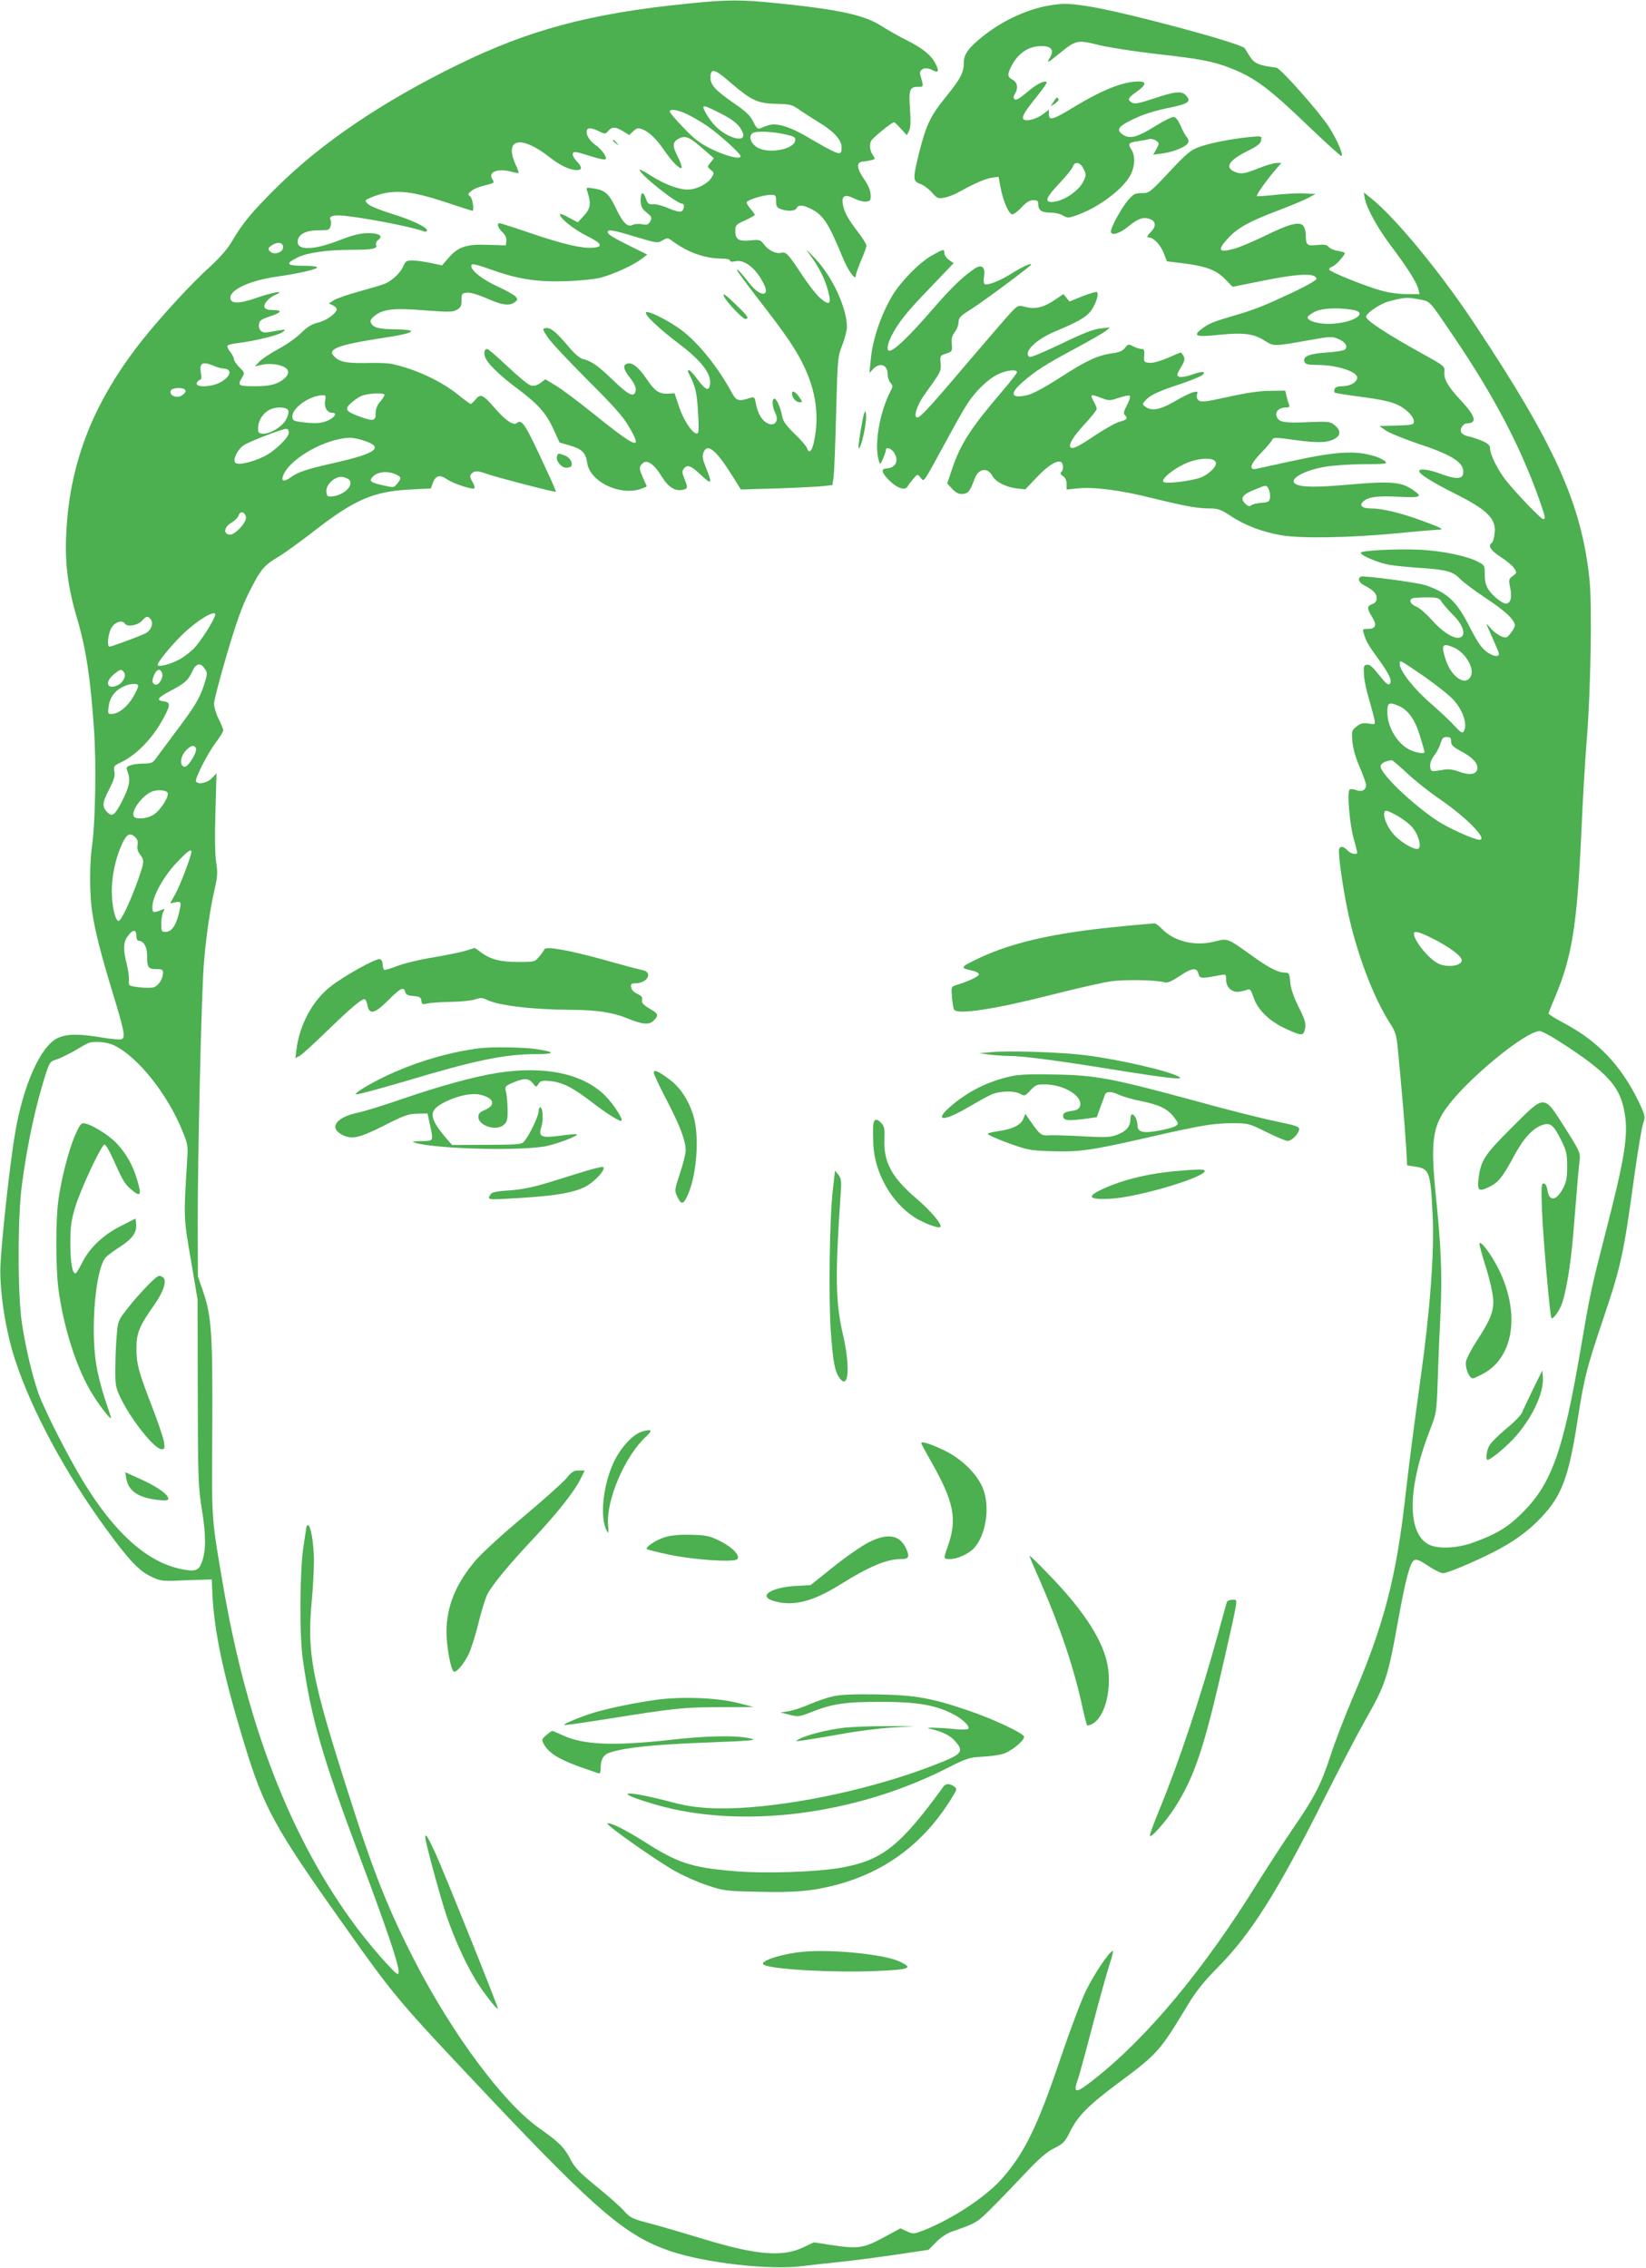 <?xml version="1.0" standalone="no"?>
<!DOCTYPE svg PUBLIC "-//W3C//DTD SVG 20010904//EN"
 "http://www.w3.org/TR/2001/REC-SVG-20010904/DTD/svg10.dtd">
<svg version="1.0" xmlns="http://www.w3.org/2000/svg"
 width="929pt" height="1280pt" viewBox="0 0 929 1280"
 preserveAspectRatio="xMidYMid meet">
<g transform="translate(0,1280) scale(0.1,-0.1)"
fill="#4caf50" stroke="none">
<path d="M3875 12779 c-544 -55 -888 -147 -1290 -344 -429 -210 -773 -443
-1026 -695 -138 -137 -192 -202 -254 -309 -21 -36 -67 -88 -116 -133 -100 -89
-276 -280 -379 -409 -276 -345 -413 -686 -435 -1080 -11 -178 6 -318 60 -499
51 -174 76 -338 96 -635 13 -193 7 -516 -11 -645 -15 -101 -15 -277 0 -375 15
-107 50 -242 116 -459 66 -216 73 -253 50 -262 -9 -3 -59 1 -112 10 -130 22
-198 21 -250 -4 -95 -46 -192 -263 -238 -531 -27 -154 -73 -565 -83 -740 -8
-144 27 -376 82 -544 94 -287 284 -640 514 -955 126 -173 184 -235 250 -267
51 -25 64 -28 146 -25 50 2 115 5 145 5 l55 2 3 -65 c8 -216 60 -465 178 -853
112 -370 172 -479 557 -1022 299 -422 304 -428 826 -981 610 -645 775 -785
1023 -870 197 -67 565 -109 746 -85 48 6 137 16 197 22 61 6 201 24 313 40
l203 30 42 43 c24 25 61 50 87 59 144 50 143 50 235 142 50 50 135 139 190
197 73 77 115 113 156 133 50 25 59 34 88 92 44 90 103 149 276 278 220 164
231 177 385 432 50 83 91 135 178 223 182 185 329 417 587 930 90 179 197 384
238 456 118 208 130 242 191 584 40 219 64 308 87 323 13 8 31 1 79 -31 34
-23 72 -42 84 -42 24 0 158 56 277 115 117 59 201 119 277 199 117 123 156
229 206 551 38 244 50 289 146 575 99 294 114 362 174 802 20 142 42 275 50
297 13 39 12 43 -25 122 -99 204 -229 342 -424 445 -47 25 -85 49 -85 53 0 3
16 45 36 91 97 231 125 407 149 930 8 184 22 423 31 530 22 268 30 758 15 900
-45 427 -196 762 -654 1450 -195 293 -446 596 -580 702 l-40 32 6 -34 c11 -58
73 -169 153 -275 88 -117 140 -199 149 -237 l7 -28 -74 0 c-42 0 -103 8 -143
20 -91 25 -288 105 -293 118 -2 6 6 13 17 17 19 6 71 63 71 77 0 3 -17 8 -39
12 -21 3 -44 13 -52 22 -10 13 -25 15 -65 11 -58 -6 -64 -1 -64 57 0 18 -6 40
-13 50 -21 28 -80 13 -219 -56 -67 -32 -146 -66 -176 -73 -85 -23 -93 -7 -31
60 54 59 120 95 278 155 71 27 149 59 173 72 l43 23 -65 3 c-36 2 -109 -2
-163 -8 -55 -6 -101 -9 -103 -7 -6 5 57 94 105 149 l33 38 -27 0 c-15 0 -60
-13 -102 -30 -82 -33 -100 -35 -138 -18 -53 24 -28 64 75 115 58 29 76 43 78
62 4 24 4 24 -70 17 -105 -11 -222 -34 -284 -57 -45 -17 -71 -39 -165 -140
-109 -116 -113 -119 -155 -119 -38 0 -47 -5 -79 -42 -36 -43 -95 -150 -95
-175 0 -26 49 -12 96 27 56 46 86 57 123 44 36 -13 38 -41 5 -75 -21 -22 -24
-29 -11 -29 27 0 69 -44 86 -91 l17 -44 90 -11 c129 -16 189 -38 239 -90 l42
-43 169 34 c206 42 304 45 304 10 0 -6 -55 -38 -122 -70 -166 -78 -226 -103
-338 -135 -123 -36 -148 -46 -188 -77 -52 -39 -31 -47 97 -33 138 14 196 7
257 -32 54 -34 50 -34 259 3 112 20 123 21 158 6 40 -17 56 -42 38 -60 -6 -6
-54 -14 -106 -17 -100 -7 -134 -22 -122 -54 5 -12 22 -16 74 -16 106 0 223
-37 223 -71 0 -26 -39 -49 -83 -49 -25 0 -40 -5 -44 -15 -3 -9 -3 -18 0 -21 3
-3 70 -14 150 -24 92 -12 163 -26 196 -41 55 -23 101 -69 101 -99 0 -17 -10
-20 -97 -22 l-98 -3 40 -27 c22 -14 103 -47 180 -73 197 -65 262 -108 253
-168 -4 -32 -43 -33 -123 -3 -68 26 -125 34 -125 17 0 -17 67 -59 197 -125
192 -96 241 -146 228 -232 -3 -24 -10 -46 -16 -49 -23 -15 -5 -43 50 -78 33
-21 67 -50 77 -64 16 -26 16 -27 -8 -44 -23 -17 -24 -21 -14 -69 10 -51 4 -79
-20 -87 -17 -6 -77 40 -101 76 -17 25 -23 48 -23 87 0 52 -1 54 -40 74 -65 33
-197 60 -325 67 -131 6 -335 -4 -335 -17 0 -16 104 -59 165 -69 33 -5 105 -12
160 -16 158 -10 194 -20 235 -62 19 -20 85 -69 147 -110 107 -70 163 -123 163
-154 0 -8 -11 -27 -24 -43 -22 -28 -25 -29 -55 -17 -17 8 -43 27 -56 43 -14
16 -25 28 -25 25 0 -2 16 -39 35 -81 19 -43 35 -81 35 -85 0 -22 -32 -17 -68
9 -30 21 -53 55 -96 139 -76 148 -122 192 -248 237 -47 16 -355 57 -368 49
-20 -12 -9 -35 23 -51 48 -25 67 -44 67 -71 0 -16 -8 -27 -25 -33 -31 -12 -31
-24 0 -74 28 -46 20 -66 -27 -66 -26 0 -29 -3 -22 -22 15 -50 24 -66 83 -147
64 -89 81 -125 63 -143 -7 -7 -25 9 -58 51 -35 45 -53 61 -68 59 -19 -3 -21
-9 -18 -55 1 -29 14 -92 29 -140 14 -49 28 -101 31 -116 4 -27 4 -27 -34 -21
-31 5 -45 1 -68 -17 -27 -22 -28 -25 -23 -86 4 -40 19 -94 42 -145 19 -45 35
-89 35 -99 0 -28 -24 -41 -55 -29 -15 6 -31 7 -37 4 -16 -10 -2 -186 21 -274
12 -41 21 -78 21 -82 0 -16 -38 -7 -55 12 -21 23 -41 26 -47 8 -7 -20 19 -210
48 -348 47 -229 144 -488 238 -634 33 -51 38 -68 46 -154 20 -205 40 -441 46
-543 l6 -107 45 -7 c81 -12 87 -27 99 -280 10 -198 -15 -537 -67 -905 -44
-321 -60 -443 -85 -658 -53 -479 -123 -745 -304 -1166 -42 -100 -96 -239 -119
-311 -55 -168 -89 -235 -216 -420 -57 -84 -145 -219 -196 -301 -299 -484 -621
-872 -919 -1107 -112 -89 -127 -88 -94 4 8 24 46 163 84 309 38 146 81 298 94
338 14 40 21 72 16 70 -22 -7 -104 -130 -150 -223 -27 -55 -92 -228 -145 -385
-131 -388 -204 -536 -334 -682 -92 -102 -280 -225 -440 -288 -52 -20 -57 -21
-92 -5 l-37 17 -98 -53 c-112 -60 -142 -64 -300 -40 l-90 14 -60 -28 c-116
-56 -265 -44 -561 46 -92 28 -223 67 -291 85 -117 31 -126 35 -162 77 -22 24
-91 85 -154 136 -92 75 -120 103 -145 150 -38 73 -63 97 -181 181 -199 141
-485 526 -696 935 -152 295 -236 505 -378 953 -210 658 -234 790 -206 1092 7
74 12 175 12 223 -1 96 -18 197 -33 197 -5 0 -9 -2 -9 -5 0 -2 -8 -53 -17
-112 -21 -132 -24 -501 -4 -638 46 -331 112 -558 321 -1115 156 -416 220 -606
220 -649 -1 -24 -8 -19 -71 49 -39 41 -112 129 -163 196 -369 493 -618 1129
-755 1924 -69 403 -66 362 -63 880 3 543 -4 651 -50 785 l-31 90 -1 290 c-1
368 21 1321 35 1480 12 150 35 305 60 415 17 72 18 95 9 153 -7 44 -8 149 -4
286 l6 216 -26 -27 c-26 -28 -78 -38 -90 -19 -8 13 66 160 113 221 22 30 41
60 41 68 0 7 -12 36 -26 64 -15 29 -26 68 -26 87 1 20 33 144 72 276 53 179
84 268 125 350 65 130 85 154 163 200 32 19 126 86 208 150 226 176 334 222
543 232 l113 6 10 29 c16 44 39 51 80 23 38 -26 146 -61 156 -51 3 4 -2 20
-12 37 -14 24 -15 33 -6 44 16 19 37 19 91 -1 53 -19 382 -104 386 -100 2 2
-17 47 -43 102 -131 285 -147 310 -177 286 -19 -16 -64 14 -126 86 -65 75 -80
81 -106 48 -12 -14 -24 -26 -28 -26 -4 0 -35 22 -69 50 -97 79 -246 148 -378
176 -19 4 -85 7 -147 5 -115 -2 -152 7 -183 44 -28 34 37 59 235 90 151 23
205 35 205 46 0 5 -37 9 -82 10 -97 1 -127 8 -142 32 -9 15 -6 23 16 42 46 40
113 48 286 33 134 -10 157 -10 180 3 22 12 27 22 27 55 0 36 2 39 31 42 19 2
62 -11 111 -32 87 -39 128 -44 158 -22 17 12 18 16 5 32 -8 9 -53 35 -100 56
-85 39 -150 89 -150 116 0 17 13 15 133 -27 136 -48 249 -64 407 -58 81 3 159
11 195 21 75 21 179 69 224 103 l34 26 -89 44 c-105 52 -134 70 -134 83 0 17
30 12 158 -27 119 -36 124 -36 151 -20 28 16 30 16 62 -8 87 -63 182 -95 281
-95 21 0 38 -5 38 -11 0 -7 11 -8 29 -4 53 12 117 -38 162 -128 38 -74 -22
-73 -80 2 -48 61 -70 86 -71 76 0 -5 55 -80 121 -165 155 -199 213 -284 260
-384 63 -136 82 -269 56 -405 -12 -66 -30 -88 -42 -51 -4 11 -35 48 -70 81
-47 46 -65 70 -70 97 -9 51 -32 102 -44 102 -16 0 -13 -47 4 -80 26 -49 -7
-84 -51 -55 -28 18 -49 57 -58 108 -6 34 -10 38 -29 32 -71 -23 -81 -20 -111
36 -76 139 -185 274 -279 345 -68 51 -179 108 -199 102 -20 -7 66 -89 187
-181 121 -91 178 -165 173 -221 -5 -47 -23 -41 -68 18 -22 31 -45 56 -51 56
-6 0 -9 -3 -7 -7 43 -83 50 -110 57 -221 5 -64 5 -121 0 -126 -18 -20 -75 58
-104 141 l-28 83 -36 -2 c-52 -2 -75 14 -121 82 -44 65 -79 94 -107 88 -30 -6
-26 -31 12 -80 24 -30 35 -55 33 -70 -6 -45 -37 -32 -127 55 -88 85 -122 108
-173 121 -16 4 -49 32 -83 74 -69 81 -98 104 -125 100 -20 -3 -20 -5 12 -53
18 -27 119 -135 224 -240 142 -141 202 -208 232 -261 84 -142 49 -129 -213 82
-77 62 -166 128 -199 148 l-58 35 -28 -21 c-20 -14 -36 -19 -54 -14 -14 3 -72
51 -130 106 -58 55 -110 100 -116 100 -19 0 -22 -27 -7 -57 19 -35 82 -95 167
-159 125 -93 170 -143 211 -231 l37 -81 56 -16 c71 -21 92 -41 100 -99 16
-107 185 -188 305 -146 17 6 31 12 31 14 0 1 -9 22 -20 46 -24 53 -24 63 -4
83 24 25 66 -3 108 -73 39 -63 77 -86 123 -75 26 7 26 11 2 71 -10 26 -10 34
0 47 21 26 39 19 97 -35 61 -58 66 -51 29 39 -19 48 -23 67 -15 87 21 56 70
18 162 -129 l49 -79 207 6 c114 4 230 10 259 13 l51 6 7 47 c3 25 10 188 14
361 8 308 9 317 35 383 14 37 26 82 26 100 0 108 -82 285 -177 385 -58 61 -61
63 -28 18 48 -65 82 -134 99 -199 20 -77 8 -86 -49 -36 -19 17 -64 75 -99 128
-77 117 -90 131 -116 124 -29 -8 -74 14 -98 47 -20 27 -25 28 -77 23 -66 -7
-85 5 -85 54 0 32 4 36 55 59 30 14 55 28 55 31 0 3 -11 19 -25 35 -14 16 -23
33 -20 38 8 13 96 40 132 40 31 0 33 -2 33 -35 0 -29 5 -37 26 -45 38 -15 84
-12 90 5 8 20 37 19 83 -5 67 -34 98 -81 176 -271 30 -75 74 -136 75 -106 0
10 14 49 30 87 17 38 30 75 30 84 0 8 -22 43 -49 78 -56 73 -76 110 -84 155
-9 48 12 59 63 33 23 -12 54 -20 68 -18 24 3 27 7 26 39 -1 23 -13 53 -38 89
-42 61 -44 94 -6 98 14 1 36 5 48 8 23 5 23 6 8 29 -17 26 -20 53 -10 79 6 15
117 106 130 106 3 0 20 -16 38 -36 l34 -37 12 23 c9 17 11 51 6 123 -8 111 -2
127 46 127 32 0 32 -3 12 67 -9 32 27 48 65 29 38 -20 44 -11 21 34 -25 50
-76 90 -169 136 -42 21 -105 57 -141 80 -91 58 -235 90 -568 124 -223 23 -290
23 -527 -1z m251 -448 c115 -98 150 -115 255 -117 81 -2 90 -4 135 -37 27 -18
77 -50 111 -71 77 -46 123 -97 123 -136 0 -54 -4 -53 -204 63 -44 26 -103 52
-132 58 -50 11 -63 10 -125 -16 -13 -5 -22 5 -38 39 -18 35 -41 57 -111 105
-100 69 -130 101 -130 141 0 59 21 54 116 -29z m-57 -172 c75 -38 108 -68 124
-110 21 -59 -92 -29 -159 43 -28 29 -64 87 -64 103 0 11 20 4 99 -36z m-192
-3 c29 -14 79 -43 113 -66 68 -46 190 -157 190 -172 0 -20 -84 1 -165 41 -65
32 -98 57 -158 121 -43 44 -77 84 -77 90 0 17 43 11 97 -14z m-486 -102 c23
-11 28 -10 42 7 22 25 41 24 84 -2 l34 -21 23 21 c20 19 27 20 52 11 38 -15
78 -53 124 -120 43 -63 87 -107 97 -97 3 4 -6 31 -21 61 -33 64 -31 86 8 105
36 17 59 7 136 -61 l59 -51 -19 -25 c-19 -24 -19 -24 2 -41 20 -17 20 -18 3
-45 -24 -36 -85 -66 -134 -66 -53 0 -134 31 -210 80 -34 22 -61 36 -61 32 0
-26 209 -192 241 -192 16 0 10 -38 -7 -44 -9 -3 -42 5 -73 19 -31 14 -69 24
-85 22 -25 -2 -30 3 -41 33 -15 44 -30 37 -29 -14 1 -31 7 -44 34 -66 29 -24
31 -29 20 -49 -10 -19 -17 -22 -46 -17 -18 4 -42 2 -52 -3 -30 -16 -56 10 -96
94 -39 82 -60 101 -125 111 -43 7 -44 7 -36 -17 22 -69 18 -96 -19 -136 l-35
-38 -51 27 c-27 16 -50 24 -50 18 0 -22 76 -83 151 -121 85 -42 96 -62 38 -67
-59 -6 -166 18 -346 79 -95 33 -178 59 -183 59 -18 0 -10 -26 15 -50 17 -16
25 -33 23 -50 l-3 -25 -100 3 c-122 5 -169 -11 -223 -73 l-37 -43 -65 14 c-36
7 -82 14 -102 14 -33 0 -39 -4 -52 -33 -14 -36 -65 -83 -105 -99 -14 -6 -79
-25 -143 -43 -64 -17 -129 -40 -144 -50 l-28 -18 22 -10 c12 -6 22 -15 22 -22
0 -23 -56 -64 -105 -76 -37 -9 -62 -25 -95 -58 -25 -25 -82 -66 -127 -90 -45
-24 -93 -56 -108 -71 l-27 -28 45 10 c50 10 117 -2 137 -26 18 -22 -5 -54 -53
-77 -31 -14 -65 -19 -129 -19 -94 0 -99 3 -72 49 16 27 15 28 -15 58 -17 17
-31 38 -31 46 0 8 -9 26 -21 41 -11 14 -18 30 -15 35 3 5 32 12 63 15 90 11
229 45 249 62 18 14 16 15 -16 10 -19 -3 -49 -8 -66 -11 -36 -8 -57 12 -52 47
2 18 15 27 61 42 67 22 74 36 17 36 -27 0 -43 5 -47 15 -7 20 23 54 62 71 63
28 -16 15 -109 -18 -99 -34 -146 -34 -146 2 0 46 114 98 265 119 121 17 225
41 225 52 0 5 -36 9 -81 9 -93 0 -100 12 -29 47 55 27 168 43 303 43 120 0
148 6 140 27 -4 9 2 22 12 29 31 23 3 39 -63 38 -40 -1 -84 -12 -151 -38 -144
-57 -241 -62 -241 -12 0 42 43 66 116 66 59 0 64 2 70 24 3 14 3 29 0 34 -15
24 22 32 98 22 143 -18 372 -64 429 -86 9 -3 17 -1 17 5 0 19 -84 59 -201 95
-67 21 -123 44 -134 56 -18 19 -17 20 18 35 118 49 213 43 421 -26 82 -27 150
-49 152 -49 12 0 1 70 -12 81 -15 12 -14 15 6 31 12 10 41 23 63 28 71 18 69
17 55 40 -25 41 35 62 111 40 19 -5 36 -8 38 -6 2 2 -6 23 -17 47 -66 147 29
169 190 43 61 -48 116 -74 155 -74 32 0 32 17 -1 51 -15 16 -24 34 -21 43 5
12 17 11 82 -10 73 -23 105 -29 105 -19 0 19 -28 55 -61 78 -38 28 -57 65 -44
87 7 11 33 6 76 -16z m1056 -16 c36 -9 44 -14 41 -32 -7 -48 -143 -75 -209
-41 -40 21 -57 64 -32 83 20 15 121 10 200 -10z m-2851 -623 c14 -36 -50 -62
-75 -31 -10 11 -7 17 11 30 28 20 57 20 64 1z m6415 -305 c62 -12 53 -2 187
-200 237 -348 392 -646 498 -954 27 -79 28 -86 13 -86 -12 0 -151 145 -210
219 -44 56 -89 145 -89 179 0 18 -10 28 -44 43 -24 10 -58 22 -75 25 -41 9
-56 27 -41 53 6 12 18 21 28 21 61 1 51 40 -33 130 -74 79 -97 120 -93 162 3
31 0 33 -134 107 -191 106 -308 183 -308 203 0 20 81 75 129 87 91 24 101 24
172 11z m-381 -58 c95 -14 22 -70 -104 -79 -72 -6 -146 13 -146 36 0 6 17 19
38 30 39 21 123 26 212 13z m-6423 -317 c19 -8 43 -15 52 -15 56 -1 45 -47
-19 -80 -46 -24 -130 -28 -130 -6 0 8 7 17 15 20 12 4 14 14 9 40 -10 58 8 68
73 41z m-161 -137 c8 -13 -22 -38 -45 -38 -26 0 -44 17 -38 34 7 19 72 22 83
4z m1124 -27 c0 -5 -11 -23 -25 -39 -17 -20 -25 -42 -25 -66 0 -43 -13 -46
-94 -16 -74 28 -82 40 -48 72 15 14 41 33 57 41 32 17 135 23 135 8z m-335
-34 c-7 -36 12 -67 41 -67 31 0 11 -29 -31 -46 -35 -13 -60 -15 -112 -10 -77
8 -83 11 -83 36 0 48 98 117 168 119 21 1 22 -2 17 -32z m-208 -54 c4 -9 -2
-32 -13 -52 -22 -41 -94 -83 -134 -79 -22 3 -25 8 -23 37 1 39 29 80 64 98 36
19 98 17 106 -4z m3 -125 c0 -29 -83 -108 -143 -136 -69 -33 -144 -49 -159
-34 -16 16 12 75 48 99 30 20 210 90 237 92 11 1 17 -6 17 -21z m414 -42 c128
-39 87 -73 -149 -127 -164 -37 -214 -53 -255 -84 -41 -30 -58 -20 -37 22 49
94 236 196 368 202 14 1 47 -5 73 -13z m199 -198 c22 -11 22 -20 -2 -49 -18
-22 -20 -22 -77 -9 -71 16 -82 24 -63 46 27 33 91 39 142 12z m-269 -30 c20
-33 -35 -83 -99 -90 -26 -3 -30 0 -33 25 -5 40 47 89 89 85 18 -2 37 -11 43
-20z m-586 -207 c5 -30 -64 -103 -93 -99 -36 5 -30 43 10 67 21 12 39 31 42
42 7 27 37 20 41 -10z m6750 -480 c9 -14 38 -47 63 -72 64 -62 78 -129 27
-129 -35 0 -94 40 -148 102 -30 33 -68 67 -87 74 -33 14 -44 38 -20 47 6 3 43
5 80 5 63 0 70 -3 85 -27z m-6925 -78 c-15 -41 -79 -140 -114 -178 -21 -23
-60 -53 -86 -67 -54 -29 -123 -46 -123 -30 0 14 69 100 130 161 92 92 211 162
193 114z m-363 -18 c18 -22 4 -63 -29 -80 -32 -16 -190 -75 -203 -75 -16 0 -8
76 12 108 20 32 61 44 75 22 12 -20 71 -11 95 15 27 29 33 30 50 10z m7353
-159 c68 -28 122 -120 97 -165 -29 -56 -108 -3 -140 94 -28 85 -21 98 43 71z
m-164 -165 c67 -47 142 -106 165 -132 55 -61 80 -141 57 -178 -7 -11 -17 -6
-48 28 -21 24 -81 81 -134 127 -97 83 -179 187 -179 226 0 25 -6 28 139 -71z
m-6883 44 c16 -24 15 -29 -5 -93 -26 -78 -53 -122 -170 -277 -47 -63 -94 -126
-104 -140 -15 -21 -26 -25 -67 -25 -27 0 -60 -4 -74 -10 -23 -8 -25 -12 -16
-35 18 -46 11 -84 -30 -165 -41 -81 -56 -93 -84 -65 -31 31 -29 55 9 127 28
55 35 78 31 102 -6 30 -3 34 31 50 98 46 193 147 255 270 31 61 29 72 -12 78
-40 5 -29 21 41 58 83 43 101 60 124 110 21 47 47 52 71 15z m-457 -19 c17
-20 -5 -62 -40 -76 -56 -24 -68 23 -16 64 37 30 41 31 56 12z m216 -6 c9 -27
-20 -71 -40 -64 -18 7 -19 24 -3 59 14 30 34 33 43 5z m-135 -72 c0 -7 -13
-36 -30 -64 -31 -54 -82 -94 -120 -94 -21 0 -22 3 -17 42 7 51 33 87 78 110
40 21 89 24 89 6z m7113 -112 c54 -22 93 -77 121 -169 14 -47 26 -88 26 -91 0
-15 -57 -4 -95 18 -65 39 -115 127 -115 206 0 54 9 59 63 36z m297 -201 c0
-20 11 -31 52 -53 68 -36 100 -69 96 -101 -4 -33 -44 -39 -105 -16 -29 11 -57
15 -81 11 -76 -13 -77 -13 -80 17 -2 19 6 40 23 63 15 19 31 51 36 70 8 27 15
34 34 34 20 0 25 -5 25 -25z m-7084 -39 c8 -22 -45 -108 -65 -104 -27 5 -25
52 4 87 29 33 52 40 61 17z m6833 -138 c42 -40 126 -107 186 -148 152 -104
275 -230 225 -230 -30 0 -175 66 -238 107 -148 99 -327 272 -320 310 3 15 29
28 62 32 5 1 43 -32 85 -71z m-6993 -113 c9 -22 -41 -100 -80 -124 -38 -24
-104 -28 -112 -7 -13 33 52 119 106 139 31 11 81 7 86 -8z m7027 -197 c32 -40
50 -101 34 -117 -15 -15 -96 30 -139 77 -38 42 -64 103 -54 128 5 13 16 10 68
-18 34 -19 75 -50 91 -70z m-7208 -55 c11 -11 15 -26 11 -44 -3 -18 1 -35 14
-52 26 -33 25 -40 -10 -141 -47 -132 -98 -238 -112 -234 -19 6 -36 83 -37 163
-1 87 20 187 55 265 28 64 48 74 79 43z m315 -82 c0 -22 -64 -191 -91 -238
l-29 -52 30 6 c35 7 36 2 16 -76 -17 -62 -40 -91 -73 -91 -21 0 -23 4 -23 46
0 25 5 55 11 66 10 19 9 20 -7 13 -50 -20 -54 -19 -54 17 0 56 61 168 135 247
64 67 85 83 85 62z m-310 -477 c0 -13 5 -24 12 -24 28 0 48 -33 48 -81 0 -70
6 -79 51 -79 33 0 39 -3 39 -20 0 -37 -28 -78 -57 -84 -16 -3 -53 -2 -83 2
-55 7 -55 8 -52 40 1 18 -5 59 -13 92 -20 75 -19 120 2 150 31 46 53 48 53 4z
m7313 -10 c96 -48 167 -101 167 -124 0 -33 -85 -44 -136 -17 -53 28 -134 128
-134 167 0 18 29 11 103 -26z m777 -621 c223 -149 287 -225 310 -369 20 -121
0 -250 -100 -639 -92 -359 -92 -358 -150 -696 -98 -572 -163 -754 -329 -919
-80 -80 -145 -119 -271 -165 -93 -35 -206 -40 -258 -12 -123 67 -118 325 13
657 32 82 33 92 39 260 3 96 10 269 16 384 10 218 4 369 -25 656 -32 309 -21
399 62 511 117 161 444 429 523 429 15 0 82 -38 170 -97z m-8217 17 c133 -63
304 -277 387 -485 30 -73 32 -83 26 -169 -20 -323 -20 -316 21 -556 l38 -225
1 -525 c1 -490 3 -534 24 -665 23 -143 23 -227 -1 -293 -17 -48 -37 -55 -119
-38 -192 40 -377 207 -554 500 -84 138 -216 399 -249 491 -35 99 -73 260 -94
400 -24 168 -24 596 1 780 31 233 78 450 137 632 19 57 24 63 56 72 19 6 65
28 102 49 36 22 73 42 81 45 33 12 103 6 143 -13z"/>
<path d="M3460 12006 c0 -2 8 -10 18 -17 15 -13 16 -12 3 4 -13 16 -21 21 -21
13z"/>
<path d="M8533 6436 c-153 -152 -176 -187 -188 -288 -8 -69 1 -76 59 -48 52
25 76 54 141 175 54 100 106 157 160 175 46 15 63 1 108 -89 28 -57 32 -75 32
-146 0 -64 -5 -89 -23 -122 -38 -72 -78 -77 -88 -12 -4 26 -12 39 -22 39 -13
0 -14 -20 -9 -152 5 -143 45 -598 53 -607 8 -9 33 23 53 65 26 55 55 224 70
404 26 323 32 387 37 425 4 37 -2 51 -84 180 -121 190 -110 190 -299 1z"/>
<path d="M8350 5778 c0 -9 16 -67 36 -130 20 -62 38 -141 41 -174 6 -72 -12
-120 -95 -247 -28 -43 -54 -93 -58 -112 -6 -36 18 -95 39 -95 6 0 36 14 65 30
167 96 201 341 81 585 -42 85 -108 173 -109 143z"/>
<path d="M8653 4960 c-28 -58 -56 -117 -62 -132 -5 -14 -46 -57 -91 -93 -44
-37 -87 -80 -95 -96 -15 -27 -21 -79 -9 -79 16 0 97 66 146 119 102 109 172
257 166 345 l-3 41 -52 -105z"/>
<path d="M422 6388 c-36 -86 -75 -239 -92 -358 -16 -110 -16 -379 -1 -500 29
-223 105 -461 195 -603 45 -73 111 -154 102 -127 -2 8 -18 57 -35 107 -17 51
-38 132 -46 180 -36 203 -7 550 52 616 10 11 48 39 84 62 69 45 93 81 87 130
l-3 27 -83 -42 c-99 -50 -174 -121 -216 -203 -16 -32 -33 -60 -37 -63 -19 -12
-32 56 -32 166 0 95 5 131 27 205 30 101 149 355 166 355 6 0 27 -35 46 -77
56 -125 66 -143 101 -174 57 -49 64 -39 37 52 -25 83 -61 147 -116 206 -49 51
-152 113 -189 113 -12 0 -26 -22 -47 -72z"/>
<path d="M832 5543 c-31 -32 -82 -89 -112 -128 -53 -68 -55 -72 -61 -150 -4
-44 -8 -127 -8 -185 -1 -96 1 -110 28 -167 60 -126 193 -293 233 -293 18 0 19
5 13 43 -4 23 -33 110 -65 192 -78 202 -90 246 -90 335 0 86 16 125 103 248
51 73 71 137 46 153 -23 14 -27 12 -87 -48z"/>
<path d="M713 4454 c12 -70 67 -107 175 -120 46 -5 62 -3 62 6 0 24 -59 66
-150 108 l-93 42 6 -36z"/>
<path d="M5922 12769 c-120 -20 -254 -81 -362 -164 -89 -69 -120 -109 -120
-156 0 -58 -18 -93 -100 -194 -88 -108 -112 -159 -151 -311 -38 -154 -38 -167
5 -182 19 -7 49 -29 66 -49 28 -32 35 -35 68 -29 20 3 57 17 82 31 92 51 152
77 189 82 l37 5 11 -60 c15 -78 47 -152 67 -152 8 0 32 18 52 40 27 29 45 40
66 40 23 0 28 -4 28 -23 0 -34 19 -47 68 -47 24 0 57 -7 72 -17 27 -15 31 -15
90 7 119 45 251 146 291 223 25 48 27 109 5 142 -22 33 -16 41 36 48 24 3 52
8 63 12 11 3 29 -1 40 -9 19 -15 19 -16 2 -47 l-18 -32 53 7 c64 9 136 39 144
61 4 9 0 23 -9 33 -8 9 -24 38 -35 65 -14 31 -27 47 -39 47 -10 0 -52 -21 -93
-46 -118 -74 -159 -83 -202 -47 -25 22 -12 41 51 72 69 35 131 55 240 77 88
19 105 32 76 64 -25 28 -60 25 -180 -15 -83 -28 -110 -33 -125 -25 -29 16 -25
27 25 62 54 38 58 58 12 58 -87 0 -204 -46 -367 -145 -118 -72 -140 -78 -140
-39 l0 25 -34 -26 c-39 -29 -100 -44 -111 -26 -8 14 10 43 83 134 30 37 52 70
50 73 -13 12 -58 -11 -112 -57 -42 -36 -62 -47 -70 -39 -7 7 -7 16 2 30 20 32
15 65 -13 80 -30 16 -31 29 -6 78 38 73 97 112 170 112 53 0 71 -22 49 -61
-10 -16 -15 -29 -12 -29 2 0 30 21 61 46 96 79 103 80 224 50 57 -14 205 -37
329 -51 242 -27 321 -42 416 -80 138 -54 220 -116 446 -334 93 -88 172 -161
178 -161 16 0 -25 95 -70 164 -57 88 -272 330 -296 334 -101 13 -125 23 -151
65 -14 23 -27 43 -28 45 -24 28 -642 195 -863 233 -122 20 -157 22 -240 8z
m194 -923 c15 -31 15 -36 -1 -69 -27 -57 -119 -117 -180 -117 -41 0 -30 27 44
105 38 40 72 82 76 94 10 33 43 26 61 -13z"/>
<path d="M5945 12224 l-16 -25 25 16 c14 10 23 21 20 26 -8 13 -10 12 -29 -17z"/>
<path d="M5260 11358 c-72 -40 -178 -149 -225 -229 -66 -113 -111 -248 -121
-364 l-7 -70 22 23 c39 39 81 23 81 -32 0 -16 7 -37 16 -47 14 -16 14 -20 0
-47 -62 -120 -93 -304 -66 -392 7 -25 8 -24 24 12 9 21 16 42 16 48 0 18 28
11 44 -12 32 -45 13 -89 -39 -92 -35 -2 -31 -22 13 -67 45 -45 90 -60 104 -35
5 9 20 28 33 44 23 27 24 27 40 7 15 -20 16 -20 33 4 9 13 57 99 106 190 49
91 105 191 125 221 48 74 119 142 175 168 48 23 106 29 106 11 0 -5 -37 -54
-83 -107 -178 -208 -235 -297 -282 -435 l-29 -86 29 -31 c22 -23 37 -30 60
-28 30 3 40 16 66 86 21 58 73 66 100 16 17 -33 77 -64 138 -71 l48 -5 64 67
c63 67 111 97 136 88 16 -6 17 -49 2 -58 -6 -5 -3 -13 10 -22 14 -9 21 -25 21
-45 l0 -31 60 6 c91 10 241 -9 417 -53 196 -48 262 -60 331 -60 47 0 63 -6
121 -44 76 -51 174 -88 281 -107 106 -19 381 -15 645 10 121 12 231 21 245 21
35 1 15 11 -106 55 -108 40 -215 65 -272 65 -50 0 -70 13 -53 34 25 30 80 39
204 32 129 -6 140 -1 78 41 -63 43 -125 48 -353 28 -195 -17 -275 -16 -307 4
-40 25 46 75 166 96 43 8 140 14 217 15 120 0 137 2 126 14 -6 8 -33 22 -58
30 -114 35 -217 29 -487 -30 -88 -19 -170 -37 -183 -40 -46 -10 -37 25 25 89
33 34 62 68 64 76 5 13 23 12 131 -3 128 -18 185 -15 226 10 30 19 28 48 -5
74 -26 21 -35 22 -152 17 -136 -6 -166 0 -176 34 -9 27 16 49 53 49 19 0 23 4
17 18 -4 9 -11 31 -14 47 l-7 30 -85 -1 c-57 0 -133 -11 -236 -34 -127 -28
-154 -31 -168 -20 -9 8 -13 20 -9 33 6 17 3 19 -22 13 -16 -4 -63 -27 -105
-52 -80 -47 -129 -56 -164 -30 -19 14 -19 15 0 36 28 31 72 51 202 94 61 21
117 44 123 52 17 20 -9 19 -69 -3 -26 -9 -55 -13 -65 -10 -16 7 -16 11 8 52
22 36 25 49 16 65 -6 11 -13 20 -16 20 -3 0 -37 -14 -75 -31 -43 -18 -82 -29
-102 -27 -30 3 -32 5 -29 41 2 30 0 37 -15 37 -10 0 -31 7 -47 15 -27 14 -29
14 -47 -9 -13 -17 -33 -25 -70 -30 -83 -11 -149 -42 -294 -136 -87 -56 -155
-93 -186 -100 -91 -22 -104 6 -31 70 70 63 141 108 303 194 80 43 156 87 170
98 l24 20 -54 -6 c-40 -4 -98 -27 -222 -87 -92 -44 -173 -78 -178 -74 -40 24
36 100 146 145 122 51 168 77 196 110 28 33 51 100 39 111 -4 4 -41 -7 -82
-23 l-74 -30 -17 21 -17 21 -52 -35 c-61 -41 -110 -52 -164 -37 -40 10 -41 10
-84 -36 -24 -26 -137 -157 -252 -292 -230 -271 -266 -308 -279 -294 -13 12 10
76 46 125 95 133 94 131 92 175 -3 49 -5 46 36 60 28 9 30 13 27 52 -3 31 2
49 17 68 12 15 21 40 21 55 0 25 10 36 73 75 76 49 337 243 337 251 0 10 -48
-12 -106 -48 -67 -43 -141 -72 -156 -63 -6 4 -8 23 -4 44 8 52 -13 70 -51 45
-65 -42 -133 -108 -239 -230 -131 -152 -217 -235 -245 -235 -16 0 -10 40 12
83 40 77 81 130 217 271 l134 140 -26 19 c-14 10 -26 27 -26 38 0 25 -5 24
-70 -13z m958 -805 c42 -16 47 -15 98 2 30 10 57 15 61 11 4 -4 -3 -27 -16
-52 -18 -34 -21 -48 -13 -56 19 -19 14 -27 -27 -38 -21 -5 -82 -39 -135 -74
-95 -64 -132 -83 -143 -72 -15 14 14 62 77 130 39 42 70 81 70 88 -1 7 -7 24
-15 38 -26 46 -22 48 43 23z m641 -357 c17 -20 -28 -69 -81 -91 -52 -20 -199
-38 -212 -25 -14 14 50 69 119 101 67 32 154 40 174 15z m301 -156 c6 -12 10
-33 8 -48 -3 -24 -8 -27 -48 -30 -24 -2 -51 -8 -58 -14 -10 -9 -18 -6 -35 10
-29 30 -15 51 54 78 68 28 66 28 79 4z"/>
<path d="M4089 11122 c18 -34 103 -122 117 -122 25 0 15 16 -50 78 -66 64 -84
75 -67 44z"/>
<path d="M4470 10579 c0 -23 22 -49 41 -49 20 0 20 0 -1 30 -21 30 -40 39 -40
19z"/>
<path d="M4876 10462 c-10 -31 -35 -186 -30 -191 12 -13 47 142 42 187 -3 27
-3 27 -12 4z"/>
<path d="M3144 10225 c-9 -24 23 -65 51 -65 13 0 26 4 29 8 11 19 -8 51 -36
61 -39 14 -38 14 -44 -4z"/>
<path d="M6455 7583 c-27 -2 -133 -12 -234 -23 -300 -34 -511 -84 -680 -161
-120 -56 -125 -62 -65 -75 30 -6 49 -15 49 -24 0 -12 -59 -39 -139 -64 -16 -6
-18 -14 -13 -66 3 -32 8 -63 12 -69 18 -30 229 2 550 84 138 35 288 69 334 76
80 11 258 8 306 -6 14 -4 40 7 80 34 71 48 100 52 109 15 7 -28 15 -29 124 -8
31 6 32 5 32 -25 0 -44 33 -74 73 -69 18 3 39 8 48 12 14 6 20 -3 34 -43 23
-71 88 -134 180 -177 93 -43 102 -43 111 1 5 30 -1 51 -37 122 -29 59 -44 104
-47 140 -4 48 -7 53 -29 53 -39 0 -91 26 -192 99 -137 98 -131 95 -208 76
-109 -27 -226 1 -294 71 -18 19 -38 33 -43 32 -6 -1 -33 -3 -61 -5z"/>
<path d="M2630 7434 c-25 -8 -108 -25 -185 -38 -77 -12 -169 -35 -204 -49 -36
-14 -68 -24 -73 -21 -4 3 -8 16 -8 30 0 14 -7 27 -15 30 -20 8 -210 -98 -284
-158 -98 -79 -169 -211 -187 -347 l-7 -53 24 12 c13 7 82 70 154 140 132 128
193 180 212 180 6 0 14 -16 17 -35 11 -55 41 -47 118 30 69 69 87 77 95 46 4
-15 15 -21 47 -23 34 -3 42 -7 44 -27 3 -21 7 -22 35 -15 18 4 77 8 132 9 55
1 117 7 137 14 30 10 42 10 65 -2 65 -33 261 -56 483 -57 136 -1 225 -14 303
-45 92 -38 130 -42 156 -16 28 28 27 38 -11 61 -49 28 -59 40 -54 58 4 12 -4
22 -27 32 -20 9 -33 24 -35 38 -3 18 1 22 25 22 68 0 100 63 39 74 -19 4 -114
29 -212 57 -203 56 -335 80 -342 60 -2 -6 -15 -25 -29 -41 -24 -29 -27 -30
-118 -30 -101 0 -158 15 -211 55 -18 14 -34 25 -36 24 -2 -1 -23 -7 -48 -15z"/>
<path d="M2705 6883 c-157 -20 -324 -67 -475 -133 -108 -46 -240 -123 -220
-127 9 -2 130 31 270 72 407 122 567 155 750 155 107 1 105 12 -7 29 -68 10
-251 13 -318 4z"/>
<path d="M5595 6861 l-70 -6 55 -7 c30 -4 80 -8 110 -8 79 0 264 -24 580 -75
318 -51 415 -62 386 -44 -54 33 -339 99 -531 123 -140 17 -429 27 -530 17z"/>
<path d="M2807 6744 c-128 -20 -325 -74 -537 -147 -102 -35 -213 -70 -248 -77
-118 -24 -165 -80 -100 -120 58 -35 99 -27 244 46 114 58 139 67 189 68 l58 1
13 -60 c21 -98 23 -95 -48 -96 -49 -1 -57 -3 -36 -9 122 -37 626 -48 751 -17
74 18 171 57 163 64 -3 3 -43 0 -89 -7 -111 -15 -130 -7 -112 47 13 40 9 113
-6 113 -5 0 -9 -11 -9 -23 0 -25 -48 -127 -78 -165 -17 -22 -22 -23 -214 -24
l-196 -1 -29 33 c-100 117 -106 157 -28 201 73 41 163 62 215 50 79 -18 91
-59 25 -87 -27 -11 -35 -20 -35 -39 0 -48 98 -81 141 -46 21 17 24 28 24 83 0
34 -4 79 -8 100 -9 36 -9 36 38 57 62 27 89 26 112 -3 19 -24 20 -24 32 -4 11
17 21 20 65 16 69 -6 128 -36 235 -118 85 -66 161 -113 169 -106 9 10 -46 95
-92 141 -125 125 -341 171 -609 129z"/>
<path d="M3690 6745 c0 -8 33 -79 74 -157 75 -145 106 -227 106 -282 0 -17
-14 -75 -32 -128 -31 -95 -32 -98 -15 -133 20 -43 32 -44 51 -6 58 110 77 347
38 468 -27 86 -75 158 -136 202 -62 46 -86 56 -86 36z"/>
<path d="M5705 6725 c-128 -29 -236 -82 -334 -165 -105 -89 -51 -95 93 -10 48
28 106 60 129 71 49 22 131 24 167 4 23 -13 27 -11 56 21 29 31 37 34 85 33
80 -1 165 -40 190 -86 15 -29 3 -56 -27 -61 -53 -8 -64 -13 -64 -31 0 -25 25
-29 118 -17 l72 10 20 55 c12 31 23 62 25 69 8 23 34 24 77 4 24 -11 81 -28
128 -37 104 -21 150 -44 186 -91 26 -34 27 -37 10 -49 -17 -13 -121 -35 -164
-35 -36 0 -52 11 -52 37 0 29 -17 63 -30 63 -6 0 -10 -12 -10 -28 0 -40 -24
-68 -75 -87 -39 -15 -63 -16 -192 -9 -81 5 -166 7 -189 6 -46 -4 -56 4 -105
75 l-32 46 -12 -30 c-15 -34 -62 -57 -142 -68 -29 -4 -55 -10 -58 -15 -3 -4
48 -27 113 -51 111 -40 123 -43 249 -47 155 -5 224 5 543 78 302 69 369 80
475 80 91 0 94 -1 193 -50 55 -27 109 -50 119 -50 23 0 60 37 65 64 3 17 -13
22 -132 47 -74 15 -277 66 -450 114 -471 128 -564 146 -795 150 -138 3 -206 0
-250 -10z"/>
<path d="M4928 6443 c-1 -21 0 -67 1 -103 8 -161 101 -326 232 -411 50 -32
137 -65 146 -55 13 13 -51 89 -137 163 -140 120 -185 206 -178 338 2 51 -1 67
-16 84 -29 32 -46 26 -48 -16z"/>
<path d="M3305 6190 c-49 -15 -144 -44 -210 -65 -86 -26 -148 -39 -218 -44
-70 -4 -101 -11 -107 -21 -22 -35 -30 -34 194 -20 180 12 274 29 336 60 58 29
123 102 103 113 -5 2 -48 -8 -98 -23z"/>
<path d="M6627 6189 c-128 -12 -255 -40 -353 -79 -148 -59 -149 -84 -4 -76
152 8 530 120 530 157 0 10 -35 10 -173 -2z"/>
<path d="M4701 6089 c-19 -156 -25 -617 -12 -804 13 -177 23 -228 51 -265 50
-67 60 65 17 250 -42 184 -44 328 -12 795 5 69 3 83 -13 104 l-19 23 -12 -103z"/>
<path d="M3622 4719 c-50 -15 -119 -90 -158 -172 -60 -128 -80 -312 -40 -386
11 -20 12 -17 8 32 -11 140 94 386 212 496 42 39 37 47 -22 30z"/>
<path d="M5200 4654 c0 -4 25 -51 55 -103 130 -230 149 -325 94 -480 -25 -71
-25 -71 14 -71 40 0 105 30 134 61 67 73 92 230 52 334 -30 81 -120 171 -221
219 -79 37 -128 53 -128 40z"/>
<path d="M3196 4455 c-21 -25 -130 -122 -243 -217 -113 -94 -234 -205 -268
-245 -113 -133 -165 -260 -165 -406 0 -80 24 -212 41 -222 14 -9 59 45 86 102
13 29 38 107 54 174 16 67 39 138 49 159 28 54 119 165 260 315 134 143 228
261 266 336 l24 49 -34 0 c-28 0 -40 -8 -70 -45z"/>
<path d="M3754 4124 c-51 -16 -114 -57 -103 -68 3 -3 61 -18 130 -32 132 -28
353 -43 378 -26 24 17 -23 68 -96 104 -59 29 -77 33 -162 35 -65 2 -112 -3
-147 -13z"/>
<path d="M4904 4095 c-38 -19 -128 -81 -199 -138 l-130 -104 -87 -5 c-139 -9
-211 -58 -123 -84 108 -33 220 -6 375 91 167 104 264 145 347 145 41 0 47 11
30 53 -35 83 -104 97 -213 42z"/>
<path d="M5810 4019 c0 -3 26 -66 59 -140 115 -263 193 -496 240 -714 12 -54
24 -101 27 -104 2 -2 16 2 30 9 68 37 108 185 87 321 -23 143 -132 314 -334
522 -59 62 -108 109 -109 106z"/>
<path d="M6925 3758 c-3 -7 -27 -94 -54 -193 -95 -345 -219 -717 -330 -986
-28 -68 -51 -130 -51 -139 1 -22 84 71 138 153 113 175 168 338 283 847 81
359 77 330 45 330 -15 0 -29 -6 -31 -12z"/>
<path d="M4705 3226 c-33 -7 -93 -27 -134 -45 -41 -18 -95 -36 -120 -40 l-46
-7 52 -13 c49 -12 56 -11 119 14 120 48 193 59 394 59 202 0 308 -17 407 -68
56 -28 101 -72 87 -85 -5 -4 -43 -5 -84 0 -79 8 -169 10 -135 2 72 -16 117
-38 145 -70 48 -54 39 -71 -53 -110 -318 -133 -748 -236 -1102 -264 -183 -14
-315 -6 -437 27 -277 74 -359 64 -98 -12 479 -139 1120 -60 1640 203 114 58
131 64 201 67 41 2 95 9 118 16 45 12 121 73 121 97 0 18 -171 99 -312 147
-207 71 -301 88 -513 92 -129 2 -209 -1 -250 -10z"/>
<path d="M3700 3205 c-122 -17 -274 -49 -355 -74 -76 -24 -167 -62 -161 -68 2
-2 116 14 252 36 373 59 423 65 628 65 l189 1 -94 24 c-117 29 -318 36 -459
16z"/>
<path d="M4765 3048 c-90 -10 -214 -41 -254 -64 -25 -14 -25 -14 19 -8 25 3
119 19 210 35 91 17 224 34 295 38 l130 8 -160 0 c-88 0 -196 -4 -240 -9z"/>
<path d="M3083 3006 c-27 -24 -27 -26 -13 -52 26 -47 82 -83 195 -124 61 -22
113 -40 118 -40 4 0 7 13 7 29 0 50 16 78 52 89 90 29 252 45 538 56 277 11
300 13 252 24 -78 18 -245 15 -453 -9 -318 -35 -488 -28 -605 27 -28 13 -54
24 -57 24 -3 0 -19 -11 -34 -24z"/>
<path d="M5325 2716 c-243 -335 -344 -415 -571 -457 -142 -26 -443 -36 -619
-20 -237 21 -311 46 -499 166 -106 67 -190 109 -208 103 -14 -5 266 -203 376
-266 47 -27 129 -64 183 -82 95 -32 104 -34 295 -38 209 -5 306 4 438 39 278
73 496 237 650 488 32 51 33 54 15 67 -24 18 -47 18 -60 0z"/>
<path d="M2400 2430 c0 -25 84 -335 119 -440 49 -145 122 -302 184 -395 49
-73 107 -144 107 -132 0 15 -310 785 -354 880 -41 89 -56 112 -56 87z"/>
<path d="M4530 1783 c-120 -11 -252 -55 -219 -73 50 -27 401 -46 642 -35 183
8 203 16 125 53 -86 41 -385 71 -548 55z"/>
</g>
</svg>
